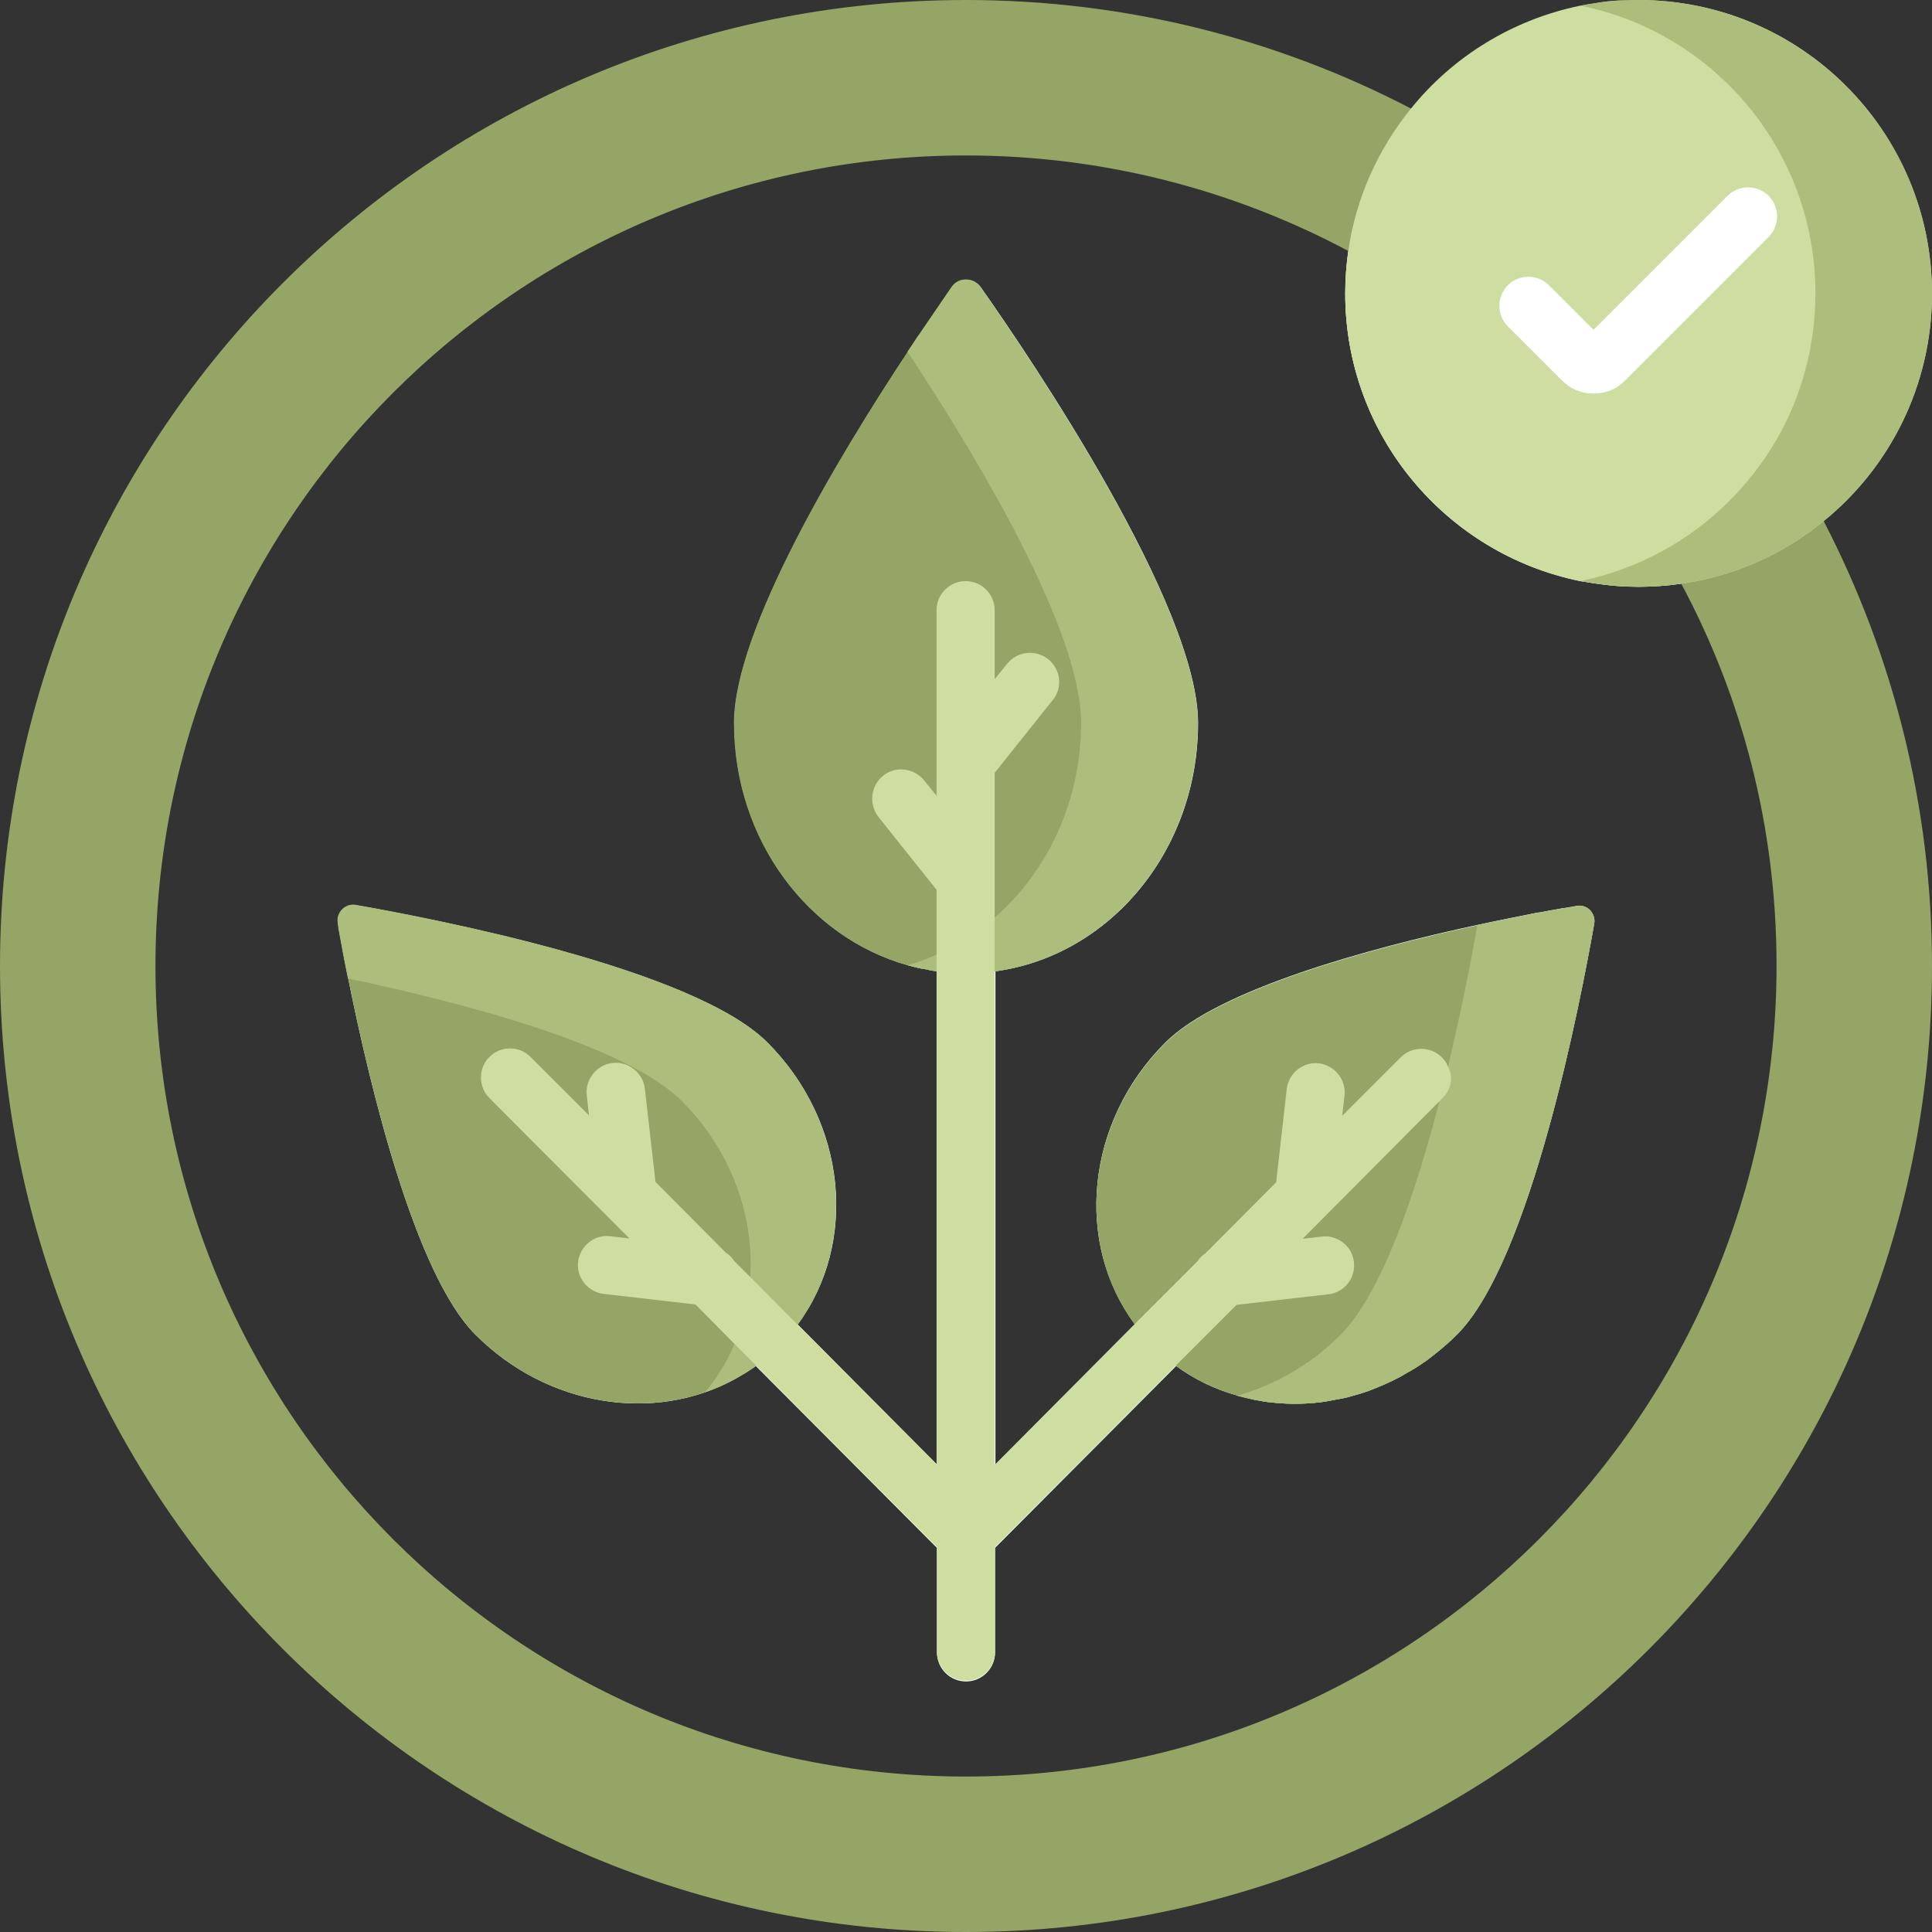 <svg xmlns="http://www.w3.org/2000/svg" xmlns:xlink="http://www.w3.org/1999/xlink" id="Capa_1" x="0px" y="0px" viewBox="0 0 512 512" style="enable-background:new 0 0 512 512;" xml:space="preserve"><rect x="0" y="0" width="512" height="512" fill="#333333" stroke="none"/><style type="text/css">	.st0{fill:#0B7C44;}	.st1{fill:#95A565;}	.st2{fill:#FFFFFF;}	.st3{fill:#ADBE7C;}	.st4{fill:#CEDEA1;}</style><g>	<g>		<path class="st0" d="M422.5,244.7c-3.6,20.4-16.8,89.4-36.4,109c-1.9,1.9-3.9,3.6-5.9,5.2c-0.8,0.6-1.6,1.3-2.5,1.9   c-1.3,0.9-2.5,1.7-3.9,2.5c-0.9,0.5-1.8,1-2.6,1.5c-2.8,1.5-5.6,2.7-8.5,3.8c-0.7,0.2-1.4,0.5-2.1,0.7s-1.4,0.4-2.1,0.6   c-1.3,0.4-2.6,0.7-3.9,0.9c-0.9,0.2-1.8,0.3-2.6,0.5c-0.1,0-0.3,0-0.5,0.1c-4.7,0.7-9.5,0.8-14.2,0.3c-1-0.1-2-0.2-3-0.4   c-0.4-0.1-0.7-0.1-1.1-0.2c-0.6-0.1-1.2-0.2-1.8-0.4c-0.4-0.1-0.9-0.2-1.3-0.3c-0.8-0.2-1.5-0.4-2.3-0.6l0,0   c-5.7-1.6-11.2-4.2-16.1-7.8l-48,48.2v27.7c0,4.3-3.5,7.7-7.7,7.7c-4.3,0-7.7-3.5-7.7-7.7v-27.7l-48-48.2   c-0.2,0.2-0.5,0.3-0.7,0.5c-0.4,0.3-0.8,0.5-1.2,0.8c-1.2,0.8-2.5,1.5-3.7,2.2c-21.2,11.6-49.5,7.4-68.7-11.8   c-16.1-16.1-28-66-33.7-94.3c-1-4.9-1.8-9.2-2.4-12.6c-0.1-0.5-0.2-0.9-0.2-1.4c0-0.2-0.1-0.5-0.1-0.7c-0.5-2.8,2-5.3,4.8-4.8   c20.4,3.6,89.4,16.8,109,36.4c21.1,21.1,24,53.1,8,74.7l37,37.2V257.4c0,0-0.1,0-0.2,0c-0.6-0.1-1.2-0.2-1.8-0.3   c-0.1,0-0.2-0.1-0.4-0.1c-0.5-0.1-1-0.2-1.5-0.3c-0.1,0-0.2,0-0.2,0c-0.5-0.1-0.9-0.2-1.4-0.3c-0.8-0.2-1.5-0.4-2.3-0.6   c-26.4-7.4-46-33.3-46-64.2c0-24.6,27.8-70.8,46-98.3c0.6-0.9,1.2-1.8,1.8-2.7c0.5-0.8,1-1.5,1.5-2.2c3.4-5,6.3-9.2,8.4-12.3   c1.8-2.6,5.7-2.6,7.6,0c13.4,19,57.6,84.4,57.6,115.5c0,33.8-23.4,61.7-53.7,65.8v130.8l37-37.2c-16.1-21.6-13.1-53.6,8-74.7   c14.1-14.1,54-25,82.8-31.2c5.5-1.2,10.7-2.2,15.1-3.1c0.5-0.1,0.9-0.2,1.3-0.2c2-0.4,3.8-0.7,5.5-1c0.5-0.1,0.9-0.2,1.3-0.2   c0.4-0.1,0.8-0.1,1.2-0.2c0.6-0.1,1.2-0.2,1.7-0.3C420.5,239.5,422.9,241.9,422.5,244.7z"></path>		<path class="st1" d="M483.3,138.1c-3.8-7.4-8-14.6-12.6-21.5c-7.2-11.2-15.4-21.7-24.2-31.6c-3.5-3.8-7-7.6-10.7-11.2   c-18.2-18-39.1-33.2-62-45.1C338.6,10.4,298.5,0,256,0C114.6,0,0,114.6,0,256s114.6,256,256,256s256-114.6,256-256   C512,213.5,501.6,173.4,483.3,138.1z M256,470.8c-118.6,0-214.8-96.2-214.8-214.8S137.4,41.2,256,41.2c36.6,0,71.1,9.2,101.3,25.3   c-0.5,3.7-0.8,7.4-0.8,11.2c0,37.7,26.8,69.1,62.3,76.2c0.6,0.1,1.2,0.2,1.9,0.3s1.3,0.2,1.9,0.3c3.8,0.6,7.7,0.9,11.7,0.9   c3.8,0,7.6-0.3,11.2-0.8c16.2,30.2,25.3,64.6,25.3,101.3C470.8,374.6,374.6,470.8,256,470.8z"></path>		<path class="st2" d="M422.5,244.7c-3.6,20.4-16.8,89.4-36.4,109c-1.9,1.9-3.9,3.6-5.9,5.2c-0.8,0.6-1.6,1.3-2.5,1.9   c-1.3,0.9-2.5,1.7-3.9,2.5c-0.9,0.5-1.8,1-2.6,1.5c-2.8,1.5-5.6,2.7-8.5,3.8c-0.7,0.2-1.4,0.5-2.1,0.7s-1.4,0.4-2.1,0.6   c-1.3,0.4-2.6,0.7-3.9,0.9c-0.9,0.2-1.8,0.3-2.6,0.5c-0.1,0-0.3,0-0.5,0.1c-4.7,0.7-9.5,0.8-14.2,0.3c-1-0.1-2-0.2-3-0.4   c-0.4-0.1-0.7-0.1-1.1-0.2c-0.6-0.1-1.2-0.2-1.8-0.4c-0.4-0.1-0.9-0.2-1.3-0.3c-0.8-0.2-1.5-0.4-2.3-0.6l0,0   c-5.7-1.6-11.2-4.2-16.1-7.8l-48,48.2v27.7c0,4.3-3.5,7.7-7.7,7.7c-4.3,0-7.7-3.5-7.7-7.7v-27.7l-48-48.2   c-0.2,0.2-0.5,0.3-0.7,0.5c-0.4,0.3-0.8,0.5-1.2,0.8c-1.2,0.8-2.5,1.5-3.7,2.2c-21.2,11.6-49.5,7.4-68.7-11.8   c-16.1-16.1-28-66-33.7-94.3c-1-4.9-1.8-9.2-2.4-12.6c-0.1-0.5-0.2-0.9-0.2-1.4c0-0.2-0.1-0.5-0.1-0.7c-0.5-2.8,2-5.3,4.8-4.8   c20.4,3.6,89.4,16.8,109,36.4c21.1,21.1,24,53.1,8,74.7l37,37.2V257.4c0,0-0.1,0-0.2,0c-0.6-0.1-1.2-0.2-1.8-0.3   c-0.1,0-0.2-0.1-0.4-0.1c-0.5-0.1-1-0.2-1.5-0.3c-0.1,0-0.2,0-0.2,0c-0.5-0.1-0.9-0.2-1.4-0.3c-0.8-0.2-1.5-0.4-2.3-0.6   c-26.4-7.4-46-33.3-46-64.2c0-24.6,27.8-70.8,46-98.3c0.6-0.9,1.2-1.8,1.8-2.7c0.5-0.8,1-1.5,1.5-2.2c3.4-5,6.3-9.2,8.4-12.3   c1.8-2.6,5.7-2.6,7.6,0c13.4,19,57.6,84.4,57.6,115.5c0,33.8-23.4,61.7-53.7,65.8v130.8l37-37.2c-16.1-21.6-13.1-53.6,8-74.7   c14.1-14.1,54-25,82.8-31.2c5.5-1.2,10.7-2.2,15.1-3.1c0.5-0.1,0.9-0.2,1.3-0.2c2-0.4,3.8-0.7,5.5-1c0.5-0.1,0.9-0.2,1.3-0.2   c0.4-0.1,0.8-0.1,1.2-0.2c0.6-0.1,1.2-0.2,1.7-0.3C420.5,239.5,422.9,241.9,422.5,244.7z"></path>		<path class="st2" d="M445.5,154.7c-3.7,0.5-7.4,0.8-11.2,0.8c-4,0-7.9-0.3-11.7-0.9c-0.6-0.1-1.3-0.2-1.9-0.3s-1.2-0.2-1.9-0.3   c-35.5-7.2-62.3-38.6-62.3-76.2c0-3.8,0.3-7.6,0.8-11.2c34.5,18.5,63.3,46,83.3,79.5C442.3,148.9,443.9,151.8,445.5,154.7z"></path>		<g>			<path class="st1" d="M317.4,191.6c0,33.8-23.4,61.7-53.7,65.8c-2.5,0.3-5.1,0.5-7.7,0.5c-0.6,0-1.1,0-1.7,0c-0.3,0-0.7,0-1,0    c-0.5,0-0.9,0-1.3-0.1c-0.6,0-1.3-0.1-1.9-0.2c-0.6-0.1-1.2-0.1-1.8-0.2c0,0-0.1,0-0.2,0c-0.6-0.1-1.2-0.2-1.8-0.3    c-0.1,0-0.2-0.1-0.4-0.1c-0.5-0.1-1-0.2-1.5-0.3c-0.1,0-0.2,0-0.2,0c-0.5-0.1-0.9-0.2-1.4-0.3c-0.8-0.2-1.5-0.4-2.3-0.6    c-26.4-7.4-46-33.3-46-64.2c0-24.6,27.8-70.8,46-98.3c0.6-0.9,1.2-1.8,1.8-2.7c0.5-0.8,1-1.5,1.5-2.2c3.4-5,6.3-9.2,8.4-12.3    c1.8-2.6,5.7-2.6,7.6,0C273.2,95.2,317.4,160.5,317.4,191.6z"></path>			<path class="st3" d="M317.4,191.6c0,33.8-23.4,61.7-53.7,65.8c-2.5,0.3-5.1,0.5-7.7,0.5c-0.6,0-1.1,0-1.7,0c-0.3,0-0.7,0-1,0    c-0.5,0-0.9,0-1.3-0.1c-0.6,0-1.3-0.1-1.9-0.2c-0.6-0.1-1.2-0.1-1.8-0.2c0,0-0.1,0-0.2,0c-0.6-0.1-1.2-0.2-1.8-0.3    c-0.1,0-0.2-0.1-0.4-0.1c-0.5-0.1-1-0.2-1.5-0.3c-0.1,0-0.2,0-0.2,0c-0.5-0.1-0.9-0.2-1.4-0.3c-0.8-0.2-1.5-0.4-2.3-0.6    c2.6-0.7,5.2-1.7,7.7-2.8c5.6-2.5,10.8-5.8,15.5-9.9c13.9-12.2,22.8-30.7,22.8-51.6c0-24.6-27.8-70.8-46-98.3    c0.6-0.9,1.2-1.8,1.8-2.7c0.5-0.8,1-1.5,1.5-2.2c3.4-5,6.3-9.2,8.4-12.3c1.8-2.6,5.7-2.6,7.6,0    C273.2,95.2,317.4,160.5,317.4,191.6z"></path>			<g>				<path class="st1" d="M211.3,351.1c-1.5,2-3.1,3.9-4.9,5.7c-0.8,0.8-1.6,1.6-2.5,2.3c-0.3,0.2-0.5,0.5-0.8,0.7     c-0.4,0.3-0.7,0.6-1.1,0.9c-0.4,0.3-0.8,0.7-1.3,1c-0.2,0.1-0.3,0.2-0.4,0.3c-0.2,0.2-0.5,0.3-0.7,0.5c-0.4,0.3-0.8,0.5-1.2,0.8     c-1.2,0.8-2.5,1.5-3.7,2.2c-21.2,11.6-49.5,7.4-68.7-11.8c-16.1-16.1-28-66-33.7-94.3c-1-4.9-1.8-9.2-2.4-12.6     c-0.1-0.5-0.2-0.9-0.2-1.4c0-0.2-0.1-0.5-0.1-0.7c-0.5-2.8,2-5.3,4.8-4.8c20.4,3.6,89.4,16.8,109,36.4     C224.4,297.5,227.3,329.4,211.3,351.1z"></path>				<path class="st3" d="M211.3,351.1c-1.5,2-3.1,3.9-4.9,5.7c-0.8,0.8-1.6,1.6-2.5,2.3c-0.3,0.2-0.5,0.5-0.8,0.7     c-0.4,0.3-0.7,0.6-1.1,0.9c-0.4,0.3-0.8,0.7-1.3,1c-0.2,0.1-0.3,0.2-0.4,0.3c-0.2,0.2-0.5,0.4-0.7,0.5c-0.4,0.3-0.8,0.5-1.2,0.8     c-1.2,0.8-2.5,1.5-3.7,2.2c-2.5,1.4-5.2,2.5-7.9,3.5c3.3-3.9,5.9-8.2,7.8-12.7c2.4-5.6,3.8-11.6,4.2-17.7     c1.1-16.4-5-33.7-18.1-46.8c-15.1-15.1-59.5-26.4-88.5-32.5c-1-4.9-1.8-9.2-2.4-12.6c-0.1-0.5-0.2-0.9-0.2-1.4     c0-0.2-0.1-0.5-0.1-0.7c-0.5-2.8,2-5.3,4.8-4.8c20.4,3.6,89.4,16.8,109,36.4C224.4,297.5,227.3,329.4,211.3,351.1z"></path>			</g>			<g>				<path class="st1" d="M422.5,244.7c-3.6,20.4-16.8,89.4-36.4,109c-1.9,1.9-3.9,3.6-5.9,5.2c-0.8,0.6-1.6,1.3-2.5,1.9     c-1.3,0.9-2.5,1.7-3.9,2.5c-0.9,0.5-1.8,1-2.6,1.5c-2.8,1.5-5.6,2.7-8.5,3.8c-0.7,0.2-1.4,0.5-2.1,0.7s-1.4,0.4-2.1,0.6     c-1.3,0.4-2.6,0.7-3.9,0.9c-0.9,0.2-1.8,0.3-2.6,0.5c-0.1,0-0.3,0-0.5,0.1c-4.7,0.7-9.5,0.8-14.2,0.3c-1-0.1-2-0.2-3-0.4     c-0.4-0.1-0.7-0.1-1.1-0.2c-0.6-0.1-1.2-0.2-1.8-0.4c-0.4-0.1-0.9-0.2-1.3-0.3c-0.8-0.2-1.5-0.4-2.3-0.6l0,0     c-5.7-1.6-11.2-4.2-16.1-7.8c-2.1-1.5-4.1-3.3-6-5.2c-1.8-1.8-3.4-3.7-4.9-5.7c-16.1-21.6-13.1-53.6,8-74.7     c14.1-14.1,54-25,82.8-31.2c5.5-1.2,10.7-2.2,15.1-3.1c0.5-0.1,0.9-0.2,1.3-0.2c2-0.4,3.8-0.7,5.5-1c0.5-0.1,0.9-0.2,1.3-0.2     c0.4-0.1,0.8-0.1,1.2-0.2c0.6-0.1,1.2-0.2,1.7-0.3C420.5,239.5,422.9,241.9,422.5,244.7z"></path>				<path class="st3" d="M422.5,244.7c-3.6,20.4-16.8,89.4-36.4,109c-1.9,1.9-3.9,3.6-5.9,5.2c-0.8,0.6-1.6,1.3-2.5,1.9     c-1.3,0.9-2.5,1.7-3.9,2.5c-0.9,0.5-1.8,1-2.6,1.5c-2.8,1.5-5.6,2.7-8.5,3.8c-0.7,0.2-1.4,0.5-2.1,0.7s-1.4,0.4-2.1,0.6     c-1.3,0.4-2.6,0.7-3.9,0.9c-0.9,0.2-1.8,0.3-2.6,0.5c-0.1,0-0.3,0-0.5,0.1c-4.7,0.7-9.5,0.8-14.2,0.3c-3.2-0.3-6.4-1-9.5-1.8     c9.9-2.8,19.4-8.1,27.4-16.1c10.9-10.9,19.8-37.1,26.2-61.7c0.9-3.3,1.7-6.5,2.4-9.7c3.7-15.6,6.4-29.5,7.7-37.2     c5.5-1.2,10.7-2.2,15.1-3.1c0.5-0.1,0.9-0.2,1.3-0.2c2-0.4,3.8-0.7,5.5-1c0.5-0.1,0.9-0.2,1.3-0.2c0.4-0.1,0.8-0.1,1.2-0.2     c0.6-0.1,1.2-0.2,1.7-0.3C420.5,239.5,422.9,241.9,422.5,244.7z"></path>				<path class="st4" d="M382.3,291l-0.9,0.9l-36.2,36.4l5.1-0.6c4.2-0.5,8.1,2.6,8.5,6.8c0.5,4.2-2.6,8.1-6.8,8.5l-24.3,2.8l-16,16     l-48,48.2v27.7c0,4.3-3.5,7.7-7.7,7.7c-4.3,0-7.7-3.5-7.7-7.7V410l-48-48.2l0,0l-5.7-5.7l-10.3-10.4l-24.3-2.8     c-4.2-0.5-7.3-4.3-6.8-8.5s4.3-7.3,8.5-6.8l5.1,0.6L129.7,291c-3-3-3-7.9,0-10.9s7.9-3,10.9,0l15.5,15.5l-0.6-5.3     c-0.5-4.2,2.6-8.1,6.8-8.6s8.1,2.6,8.6,6.8l2.8,24.7l18.7,18.8c0.9,0.6,1.6,1.3,2.2,2.2l4.2,4.2l12.4,12.5l37,37.2V235.8     l-15.4-19.3c-2.6-3.3-2.1-8.2,1.2-10.9s8.2-2.1,10.9,1.2l3.3,4.1v-49.2c0-4.3,3.5-7.7,7.7-7.7c4.3,0,7.7,3.5,7.7,7.7V180     l3.3-4.1c2.7-3.3,7.5-3.9,10.9-1.2c3.3,2.7,3.9,7.5,1.2,10.8l-15.4,19.3v183.4l37-37.2l16.7-16.7c0.6-0.9,1.3-1.6,2.2-2.2     l18.7-18.8l2.8-24.7c0.5-4.2,4.3-7.3,8.5-6.8s7.3,4.3,6.8,8.6l-0.6,5.3l15.5-15.5c3-3,7.9-3,10.9,0c0.7,0.7,1.2,1.4,1.5,2.2     C385.2,285.1,384.7,288.7,382.3,291z"></path>			</g>		</g>	</g>	<g>		<path class="st4" d="M512,77.8c0,24.3-11.2,46.1-28.7,60.3c-10.6,8.7-23.6,14.6-37.8,16.6c-3.7,0.5-7.4,0.8-11.2,0.8   c-4,0-7.9-0.3-11.7-0.9c-0.6-0.1-1.3-0.2-1.9-0.3s-1.2-0.2-1.9-0.3c-35.5-7.2-62.3-38.6-62.3-76.2c0-3.8,0.3-7.6,0.8-11.2   c2-14.2,8-27.2,16.6-37.8C385,15,400.8,5.2,418.8,1.5c0.6-0.1,1.1-0.2,1.7-0.3c0.6-0.1,1.3-0.2,1.9-0.3c0.7-0.1,1.3-0.2,1.9-0.3   c2.1-0.3,4.2-0.5,6.3-0.5c1.2,0,2.4-0.1,3.6-0.1C477.2,0,512,34.8,512,77.8z"></path>		<path class="st3" d="M512,77.8c0,24.3-11.2,46.1-28.7,60.3c-10.6,8.7-23.6,14.6-37.8,16.6c-3.7,0.5-7.4,0.8-11.2,0.8   c-4,0-7.9-0.3-11.7-0.9c-0.6-0.1-1.3-0.2-1.9-0.3s-1.2-0.2-1.9-0.3c7.7-1.6,15.1-4.3,21.8-8c12.6-6.9,23-17.1,30.2-29.5   c6.6-11.4,10.3-24.7,10.3-38.8c0-37.7-26.8-69.1-62.3-76.2c0.6-0.1,1.1-0.2,1.7-0.3c0.6-0.1,1.3-0.2,1.9-0.3   c0.7-0.1,1.3-0.2,1.9-0.3c2.1-0.3,4.2-0.5,6.3-0.5c1.2,0,2.4-0.1,3.6-0.1C477.2,0,512,34.8,512,77.8z"></path>		<g>			<path class="st2" d="M422.3,104.3c-3.2,0-6.1-1.2-8.4-3.5l-14.3-14.3c-3-3-3-7.9,0-10.9s7.9-3,10.9,0l11.8,11.8l35.5-35.5    c3-3,7.9-3,10.9,0s3,7.9,0,10.9l-38.1,38.1C428.5,103.1,425.5,104.3,422.3,104.3z"></path>		</g>	</g></g></svg>